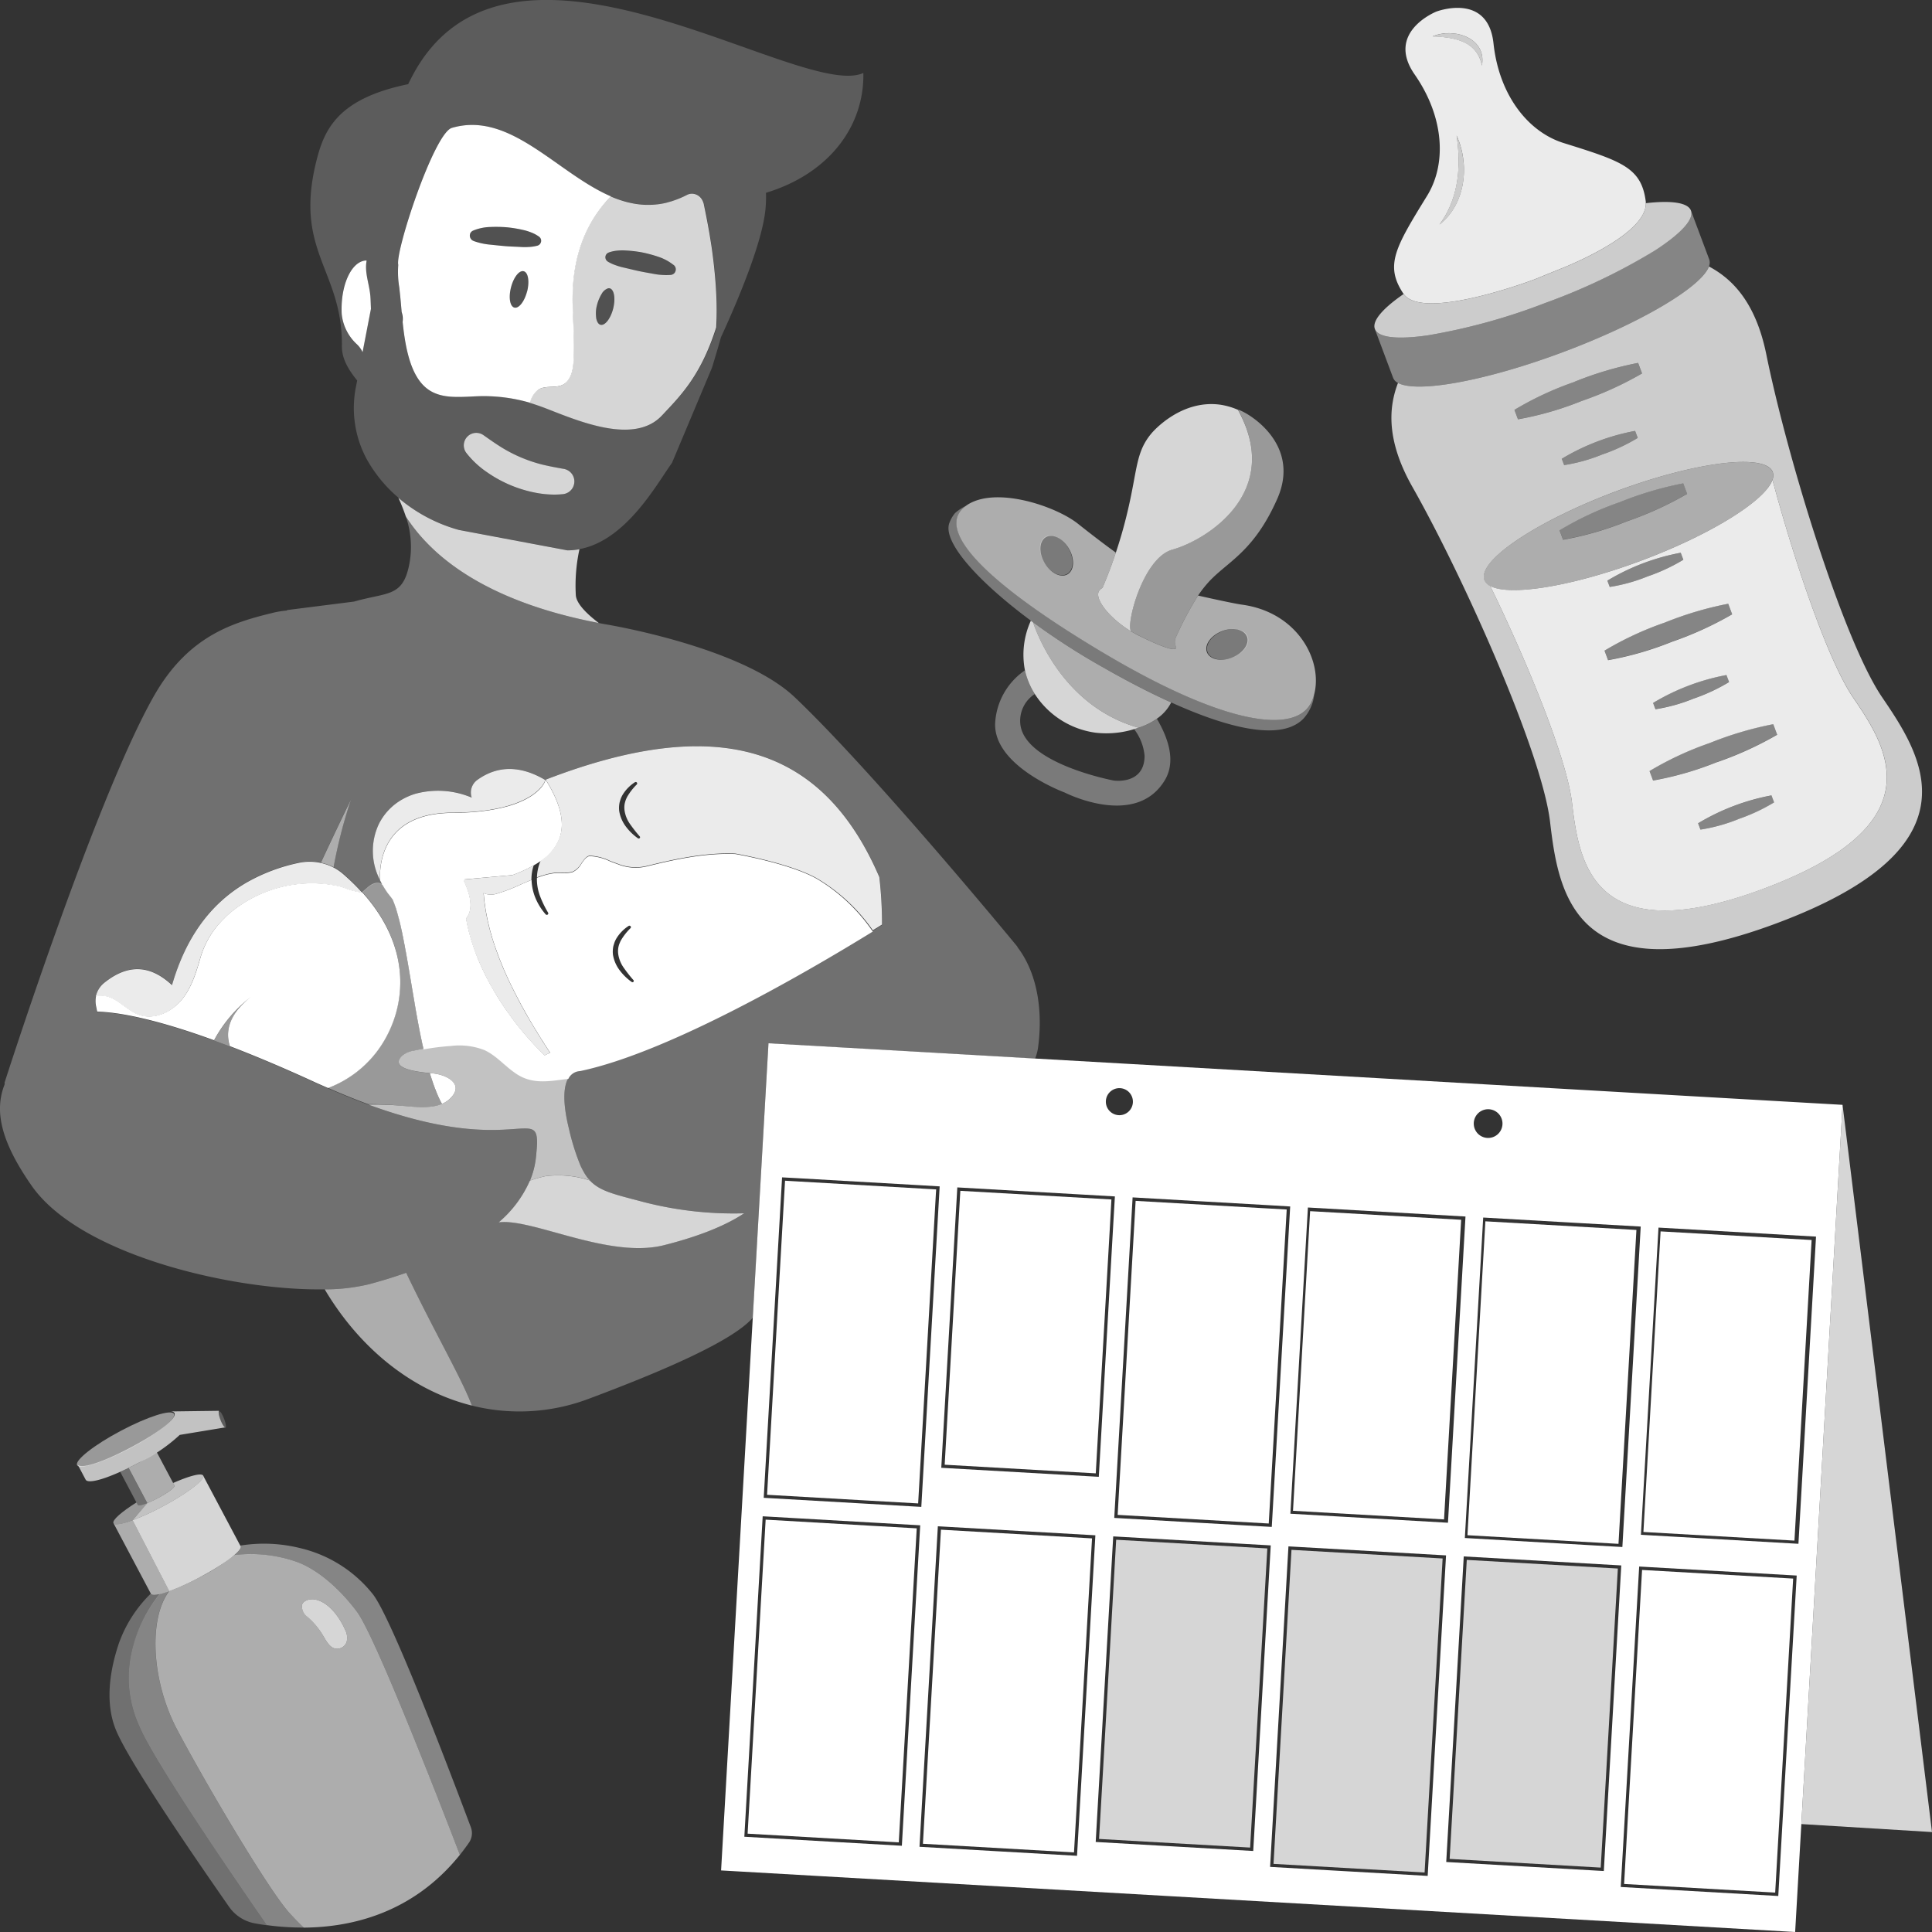 <svg viewBox="0 0 300 300" xmlns="http://www.w3.org/2000/svg"><rect x="0" y="0" width="300" height="300" fill="#333333" stroke="none"/><g fill="#fff"><path d="m 154.52 112.41 a 10.65 10.65 0 0 1 4.63 -8.32 c .02 .09 .03 .17 .06 .26 a 11.74 11.74 0 0 0 1.47 3.42 4.93 4.93 0 0 0 -2.23 4.79 c .82 6.08 14.48 8.64 14.48 8.64 s 4.77 .72 4.8 -3.82 a 7.92 7.92 0 0 0 -1.62 -4.15 c .23 -.07 .45 -.14 .67 -.22 a 10.1 10.1 0 0 0 2.86 -1.4 c 1.92 3.27 2.92 6.75 1.22 9.56 -4.55 7.52 -15.52 1.9 -15.52 1.9 s -10.94 -4.02 -10.82 -10.66 z" opacity=".35"/><path d="m 176.78 113 c -.22 .08 -.44 .15 -.67 .22 a 14.65 14.65 0 0 1 -6.02 .55 13.37 13.37 0 0 1 -9.41 -6.01 11.74 11.74 0 0 1 -1.47 -3.42 c -.02 -.09 -.04 -.17 -.06 -.26 a 12.73 12.73 0 0 1 .92 -7.7 l .34 .25 c .9 2.62 5.14 13.18 16.37 16.37 z" opacity=".8"/><path d="m 176.78 113 c -11.24 -3.2 -15.48 -13.76 -16.37 -16.37 a 106.75 106.75 0 0 0 10.34 6.7 c 1.97 1.12 6.25 3.56 11.11 5.75 a 6.79 6.79 0 0 1 -2.23 2.52 10.1 10.1 0 0 1 -2.85 1.4 z" opacity=".6"/><path d="m 170.76 103.33 a 106.75 106.75 0 0 1 -10.34 -6.7 l -.34 -.25 c -8.24 -6.11 -13.9 -12.37 -12.62 -15.28 a 4.97 4.97 0 0 1 .85 -1.44 7.78 7.78 0 0 1 1.69 -1.12 c -5.16 3.71 3.45 12.24 21.89 23.14 18.56 10.97 29.53 12.43 31.81 7.22 a 7.25 7.25 0 0 0 .37 -1.06 6.58 6.58 0 0 1 -1.72 3.8 c -3.76 3.76 -12.83 .9 -20.47 -2.56 -4.87 -2.2 -9.15 -4.63 -11.12 -5.75 z" opacity=".35"/><path d="m 203.69 108.9 a 7.25 7.25 0 0 0 .37 -1.06 c 1.38 -5.24 -2.54 -12.77 -11.21 -13.95 -1.44 -.2 -6.02 -1.23 -6.81 -1.41 a 50.34 50.34 0 0 0 -3.48 6.55 1.7 1.7 0 0 0 .02 1.31 c .55 1.27 -3.19 -.37 -5.45 -1.5 -.37 -.17 -.72 -.36 -1.08 -.56 -.09 -.05 -.17 -.1 -.24 -.14 -.04 -.02 -.08 -.04 -.11 -.06 -3.21 -1.92 -5.7 -4.89 -5.09 -6.22 a 1.21 1.21 0 0 1 .58 -.56 c .59 -1.38 1.33 -3.23 2.08 -5.49 -2.59 -1.85 -5.87 -4.47 -5.87 -4.47 -3.43 -2.74 -12.83 -5.93 -17.31 -2.87 -.04 .03 -.07 .05 -.1 .08 -5.16 3.71 3.45 12.24 21.89 23.14 18.56 10.96 29.53 12.42 31.81 7.21 z m -37.72 -23.72 c .94 1.59 .85 3.37 -.19 3.99 s -2.65 -.17 -3.58 -1.76 -.85 -3.37 .19 -3.99 2.64 .17 3.58 1.76 z m 27.65 13.65 c .45 1.13 -.58 2.59 -2.29 3.27 s -3.46 .32 -3.91 -.81 .58 -2.59 2.29 -3.27 3.46 -.31 3.9 .81 z" opacity=".6"/><ellipse cx="164.08" cy="86.29" opacity=".35" rx="2.19" ry="3.34" transform="matrix(.861 -.508 .508 .861 -21.09 95.29)"/><ellipse cx="190.51" cy="100.06" opacity=".35" rx="3.34" ry="2.19" transform="matrix(.93 -.369 .369 .93 -23.47 77.29)"/><path d="m 182.03 85.35 c -4.65 1.3 -7.35 12.1 -6.33 12.73 -3.21 -1.92 -5.7 -4.89 -5.09 -6.22 a 1.21 1.21 0 0 1 .58 -.56 c .59 -1.38 1.33 -3.23 2.08 -5.49 .6 -1.79 1.21 -3.84 1.75 -6.1 1.64 -6.79 1.27 -9.44 3.8 -12.44 .28 -.33 4.68 -5.37 10.85 -4.4 a 11.21 11.21 0 0 1 2.55 .76 c 7.06 12.71 -4.71 20.19 -10.19 21.72 z" opacity=".8"/><path d="m 182.58 100.33 c .55 1.27 -3.19 -.37 -5.45 -1.5 -.43 -.21 -.8 -.41 -1.08 -.56 -.09 -.05 -.17 -.1 -.24 -.14 -.04 -.02 -.08 -.04 -.11 -.06 -1.02 -.63 1.68 -11.43 6.33 -12.73 5.48 -1.53 17.24 -9 10.2 -21.73 1.18 .26 9.98 5.11 6.09 13.88 -3.66 8.25 -7.71 9.7 -10.61 12.85 a 18.31 18.31 0 0 0 -1.67 2.13 50.34 50.34 0 0 0 -3.48 6.55 1.7 1.7 0 0 0 .02 1.31 z" opacity=".5"/><path d="m 51.8 134.66 a 77.54 77.54 0 0 1 2.69 -10.49 s -2.05 4.17 -4.66 9.79 a 7.86 7.86 0 0 1 1.97 .7 z" opacity=".6"/><path d="m 57.24 199.43 a 29.43 29.43 0 0 1 -6.82 .78 c 5.53 9.32 13.73 15.78 22.86 18.05 -.03 -.07 -.05 -.13 -.08 -.2 -1.66 -4.29 -5.81 -11.36 -10.13 -20.43 -1.97 .7 -3.94 1.3 -5.83 1.8 z" opacity=".6"/><path d="m 16.22 154.68 c 2.03 .29 3.41 2.23 5.34 2.93 2.37 .85 5.1 -.43 6.67 -2.37 s 2.27 -4.42 2.97 -6.8 a 13.96 13.96 0 0 1 3.62 -5.82 9.19 9.19 0 0 1 .72 -.69 19.85 19.85 0 0 1 16.97 -4.31 c .09 .02 .18 .04 .26 .06 q .39 .1 .76 .25 l .04 .02 .27 .1 .25 .09 .06 .02 c .12 .04 .25 .08 .39 .12 a 15.47 15.47 0 0 0 1.68 .35 v -.04 a 33.37 33.37 0 0 0 -2.96 -2.89 7.71 7.71 0 0 0 -1.48 -1 8.12 8.12 0 0 0 -5.38 -.72 27.92 27.92 0 0 0 -8.15 3.08 c -5.59 3.26 -9.4 8.52 -11.54 15.91 -3.41 -3.18 -6.85 -3.3 -10.5 -.38 a 3.74 3.74 0 0 0 -1.32 2.09 8.23 8.23 0 0 1 1.33 0 z" opacity=".9"/><path d="m 58.7 163.05 c 4.23 -5.8 5.78 -15.35 -2.44 -24.48 l -.02 .02 a 15.47 15.47 0 0 1 -1.68 -.35 c -.14 -.04 -.27 -.08 -.39 -.12 l -.06 -.02 -.25 -.09 -.27 -.1 -.04 -.02 q -.37 -.14 -.76 -.25 c -.08 -.02 -.17 -.04 -.26 -.06 a 19.85 19.85 0 0 0 -16.97 4.31 9.19 9.19 0 0 0 -.72 .69 13.96 13.96 0 0 0 -3.62 5.82 c -.7 2.39 -1.39 4.86 -2.97 6.8 s -4.3 3.22 -6.67 2.37 c -1.93 -.69 -3.31 -2.63 -5.34 -2.93 a 8.19 8.19 0 0 0 -1.31 -.04 3.75 3.75 0 0 0 -.04 1.5 c .06 .33 .13 .66 .2 .98 3.14 .09 8.7 1.01 18.15 4.45 a 21.13 21.13 0 0 1 5.73 -6.74 c -2.17 1.72 -3.33 3.5 -3.53 5.36 a 5.5 5.5 0 0 0 .26 2.3 c 3.84 1.47 8.25 3.32 13.32 5.65 .66 .3 1.29 .57 1.92 .85 a 17.15 17.15 0 0 0 7.76 -5.9 z"/><path d="m 85.41 163.47 c -.35 -.53 -.68 -1.04 -1.01 -1.56 -.07 -.1 -.14 -.21 -.2 -.32 -.3 -.47 -.58 -.92 -.86 -1.38 -.09 -.15 -.19 -.3 -.28 -.45 -.26 -.43 -.5 -.84 -.75 -1.26 -.1 -.18 -.21 -.36 -.31 -.53 -.23 -.39 -.45 -.78 -.66 -1.17 -.11 -.2 -.22 -.39 -.33 -.59 -.2 -.37 -.39 -.73 -.58 -1.1 -.11 -.21 -.22 -.42 -.33 -.63 -.18 -.35 -.35 -.69 -.52 -1.03 -.11 -.22 -.21 -.44 -.32 -.65 q -.23 -.49 -.46 -.97 c -.1 -.23 -.2 -.45 -.3 -.67 q -.21 -.46 -.4 -.92 c -.1 -.23 -.19 -.46 -.28 -.68 -.12 -.3 -.24 -.59 -.35 -.88 -.09 -.23 -.18 -.47 -.26 -.7 -.1 -.28 -.2 -.55 -.3 -.83 -.08 -.24 -.16 -.48 -.24 -.72 -.08 -.26 -.17 -.52 -.25 -.78 s -.14 -.49 -.21 -.74 -.14 -.49 -.2 -.72 c -.07 -.26 -.12 -.51 -.18 -.76 -.05 -.22 -.11 -.45 -.16 -.67 -.06 -.27 -.1 -.54 -.15 -.8 -.04 -.2 -.08 -.4 -.11 -.59 -.05 -.3 -.09 -.6 -.13 -.89 -.02 -.16 -.05 -.32 -.07 -.47 q -.08 -.67 -.12 -1.33 l .1 .05 a 2.9 2.9 0 0 0 1.87 .06 25.77 25.77 0 0 0 3.71 -1.41 c .58 -.25 1.17 -.51 1.75 -.75 v -.07 a 7.07 7.07 0 0 1 .35 -2.19 22.97 22.97 0 0 1 -3.32 1.52 l -4.46 .4 -3 .27 c -.01 .07 -.02 .13 -.02 .2 l -.01 .14 c 1.1 2.4 1.27 4.18 .52 5.42 a 2.9 2.9 0 0 1 -.23 .32 c .01 .03 .01 .07 .02 .1 .07 .38 .14 .77 .23 1.15 .01 .06 .03 .11 .04 .17 q .12 .5 .25 1 c .03 .11 .06 .23 .1 .34 .08 .29 .17 .58 .26 .87 .03 .11 .07 .22 .1 .32 .11 .35 .23 .7 .36 1.04 .01 .04 .03 .08 .04 .12 q .22 .6 .47 1.19 c .03 .06 .05 .13 .08 .19 .13 .32 .27 .64 .42 .96 .05 .1 .09 .21 .14 .31 l .04 .08 c .12 .26 .25 .53 .38 .79 l .14 .29 c .19 .38 .38 .75 .59 1.12 l .06 .11 q .36 .66 .75 1.31 l .01 .02 c .52 .88 1.08 1.75 1.66 2.59 l .15 .21 q .35 .51 .72 1 c .06 .09 .13 .17 .19 .26 q .4 .54 .81 1.06 l .08 .11 q .46 .58 .93 1.13 c .06 .08 .13 .15 .19 .22 q .37 .43 .74 .84 c .1 .11 .2 .22 .3 .33 .23 .25 .46 .49 .69 .74 .1 .1 .19 .2 .29 .3 q .48 .49 .97 .97 l .86 -.4 z" opacity=".9"/><path d="m 35.43 160.19 c .2 -1.86 1.36 -3.64 3.53 -5.36 a 21.13 21.13 0 0 0 -5.73 6.74 c .8 .29 1.61 .59 2.47 .92 a 5.5 5.5 0 0 1 -.27 -2.3 z" opacity=".5"/><path d="m 62.54 171.73 c 1.8 .15 4.26 .47 6.09 -.31 l -.12 -.22 c -.03 -.06 -.06 -.12 -.1 -.18 -.06 -.12 -.12 -.24 -.18 -.37 l -.07 -.15 c -.08 -.18 -.16 -.36 -.24 -.54 l -.01 -.03 q -.11 -.26 -.22 -.54 c -.03 -.06 -.05 -.12 -.07 -.18 -.05 -.13 -.1 -.27 -.16 -.41 l -.08 -.22 c -.05 -.13 -.09 -.26 -.14 -.39 -.03 -.08 -.06 -.16 -.08 -.24 l -.13 -.4 c -.03 -.08 -.05 -.16 -.08 -.24 -.05 -.14 -.09 -.29 -.14 -.43 -.02 -.08 -.05 -.15 -.07 -.23 v -.01 c -2.05 -.21 -6.23 -.7 -4.36 -2.64 a 3.57 3.57 0 0 1 1.86 -.84 q .76 -.17 1.52 -.31 c -.04 -.17 -.08 -.33 -.11 -.5 -.02 -.08 -.04 -.17 -.06 -.25 -.04 -.18 -.08 -.36 -.12 -.55 -.02 -.07 -.03 -.14 -.04 -.21 -.05 -.22 -.09 -.44 -.14 -.66 l -.02 -.11 q -.16 -.79 -.31 -1.59 l -.03 -.15 q -.06 -.32 -.12 -.65 l -.04 -.19 c -.04 -.21 -.08 -.41 -.11 -.62 l -.03 -.19 c -.04 -.22 -.08 -.44 -.12 -.66 l -.02 -.13 q -.07 -.38 -.13 -.76 v -.02 c -.47 -2.71 -.9 -5.42 -1.35 -7.89 l -.01 -.03 c -.03 -.17 -.06 -.33 -.09 -.49 -.01 -.07 -.03 -.14 -.04 -.22 -.03 -.15 -.05 -.29 -.08 -.44 l -.05 -.25 c -.03 -.14 -.05 -.28 -.08 -.42 l -.05 -.25 c -.03 -.13 -.05 -.27 -.08 -.4 -.02 -.08 -.03 -.17 -.05 -.25 -.03 -.13 -.05 -.26 -.08 -.39 -.02 -.08 -.04 -.16 -.05 -.24 -.03 -.13 -.06 -.26 -.09 -.39 v -.02 c -.07 -.3 -.14 -.6 -.21 -.89 -.02 -.08 -.04 -.16 -.06 -.24 -.03 -.11 -.05 -.21 -.08 -.31 l -.07 -.25 -.08 -.3 c -.02 -.08 -.05 -.17 -.07 -.25 -.03 -.1 -.06 -.19 -.08 -.28 s -.05 -.16 -.07 -.24 -.06 -.18 -.08 -.27 -.05 -.15 -.08 -.23 -.06 -.17 -.09 -.25 -.05 -.15 -.08 -.22 -.06 -.16 -.09 -.23 c -.05 -.12 -.09 -.24 -.14 -.35 l -.02 -.06 c -.11 -.13 -.2 -.26 -.31 -.4 -.19 -.24 -.39 -.48 -.55 -.72 q -.39 -.56 -.71 -1.13 c -.04 -.02 -.08 -.05 -.12 -.07 -.65 -.33 -1.39 -.17 -2.25 .6 -.26 .23 -.51 .45 -.77 .66 8.22 9.13 6.67 18.68 2.44 24.48 a 17.15 17.15 0 0 1 -7.76 5.95 c 2.22 .97 4.31 1.82 6.25 2.53 a 46.95 46.95 0 0 1 5.36 .27 z" opacity=".5"/><path d="m 66.81 166.87 c .05 .14 .09 .29 .14 .43 .03 .08 .05 .16 .08 .24 l .13 .4 c .03 .08 .06 .16 .08 .24 .05 .13 .09 .26 .14 .39 l .08 .22 c .05 .14 .1 .27 .16 .41 .02 .06 .05 .12 .07 .18 .07 .18 .14 .36 .22 .54 l .01 .03 c .08 .19 .16 .37 .24 .54 l .07 .15 c .06 .12 .12 .25 .18 .37 .03 .06 .06 .12 .1 .18 l .12 .22 a 4.05 4.05 0 0 0 1.11 -.69 c 2.39 -2.13 .07 -3.63 -2.09 -3.99 -.17 -.03 -.5 -.06 -.91 -.1 v .01 c .03 .08 .05 .15 .07 .23 z"/><path d="m 126.86 136.47 c -4.24 -2.41 -12.64 -3.85 -12.64 -3.85 -.05 0 -.1 -.01 -.15 -.01 -4.68 -.17 -9.34 .86 -13.71 1.94 a 7.44 7.44 0 0 1 -4.57 -.41 c -.31 -.1 -.68 -.24 -1.08 -.4 a 7.87 7.87 0 0 0 -3.17 -.8 c -.49 .08 -.87 .61 -1.26 1.18 a 3.06 3.06 0 0 1 -1.38 1.31 5.34 5.34 0 0 1 -1.74 .14 h -.3 c -.14 0 -.29 -.01 -.43 0 a 6.67 6.67 0 0 0 -1.11 .15 c -.12 .03 -.23 .04 -.35 .07 l -.05 .02 c -.24 .06 -.48 .13 -.73 .21 -.04 .01 -.08 .03 -.12 .04 -.23 .08 -.46 .15 -.69 .24 0 .08 -.01 .17 -.01 .25 a 7.47 7.47 0 0 0 .51 2.66 16.18 16.18 0 0 0 1.23 2.51 .22 .22 0 0 1 -.05 .28 .23 .23 0 0 1 -.33 -.02 9.2 9.2 0 0 1 -1.57 -2.5 7.98 7.98 0 0 1 -.62 -2.85 c -.58 .24 -1.17 .49 -1.75 .75 a 26.02 26.02 0 0 1 -3.71 1.41 2.89 2.89 0 0 1 -1.87 -.06 l -.1 -.05 q .04 .66 .12 1.33 c .02 .16 .05 .32 .07 .47 .04 .3 .08 .59 .13 .89 .03 .2 .07 .4 .11 .59 .05 .27 .1 .53 .15 .8 .05 .22 .1 .45 .16 .67 .06 .25 .12 .5 .18 .76 .06 .24 .13 .48 .2 .72 s .14 .49 .21 .74 .16 .52 .25 .78 c .08 .24 .15 .48 .24 .72 .1 .27 .2 .55 .3 .83 .09 .23 .17 .46 .26 .7 .11 .29 .23 .58 .35 .88 .09 .23 .19 .45 .28 .68 q .19 .46 .4 .92 c .1 .22 .2 .45 .3 .67 q .22 .48 .46 .97 c .1 .22 .21 .43 .32 .65 .17 .34 .34 .68 .52 1.03 l .33 .63 c .19 .36 .38 .73 .58 1.1 .11 .19 .22 .39 .33 .59 .22 .39 .43 .78 .66 1.17 .1 .18 .21 .36 .31 .53 .25 .42 .49 .84 .75 1.26 .09 .15 .19 .3 .28 .45 .28 .46 .56 .92 .86 1.38 .07 .1 .14 .21 .2 .32 .33 .52 .66 1.03 1.01 1.56 q -.43 .19 -.86 .4 c -.33 -.31 -.65 -.64 -.97 -.97 -.1 -.1 -.19 -.2 -.29 -.3 -.23 -.24 -.46 -.49 -.69 -.74 l -.3 -.33 q -.37 -.41 -.74 -.84 c -.06 -.07 -.13 -.15 -.19 -.22 q -.47 -.56 -.93 -1.13 l -.08 -.11 q -.41 -.52 -.81 -1.06 c -.06 -.09 -.13 -.17 -.19 -.26 q -.37 -.5 -.72 -1 c -.05 -.07 -.1 -.14 -.15 -.21 -.58 -.84 -1.14 -1.71 -1.66 -2.59 l -.01 -.02 q -.38 -.65 -.75 -1.31 l -.06 -.11 c -.2 -.37 -.4 -.75 -.59 -1.12 l -.14 -.29 c -.13 -.26 -.25 -.52 -.38 -.79 -.01 -.03 -.03 -.06 -.04 -.08 -.05 -.1 -.1 -.21 -.14 -.31 q -.22 -.48 -.42 -.96 c -.03 -.06 -.06 -.13 -.08 -.19 -.16 -.4 -.32 -.79 -.46 -1.19 -.02 -.04 -.03 -.08 -.04 -.12 -.13 -.35 -.25 -.69 -.36 -1.04 -.04 -.11 -.07 -.22 -.1 -.32 q -.14 -.43 -.26 -.87 c -.03 -.11 -.07 -.23 -.1 -.34 q -.14 -.5 -.25 -1 c -.01 -.06 -.03 -.11 -.04 -.17 -.09 -.38 -.16 -.77 -.23 -1.15 -.01 -.03 -.01 -.07 -.02 -.1 a 3.44 3.44 0 0 0 .23 -.32 c .75 -1.24 .58 -3.02 -.52 -5.42 l .01 -.14 c .01 -.07 .02 -.13 .02 -.2 l 3 -.27 4.46 -.4 a 22.86 22.86 0 0 0 3.32 -1.52 q .57 -.32 1.06 -.67 a 7.35 7.35 0 0 0 2.94 -3.57 c .83 -2.39 .15 -5.3 -2.09 -8.91 l -.03 -.04 -.04 -.02 -.02 -.01 c -.06 .11 -.09 .17 -.09 .17 l -.01 .02 v .01 l -.02 .05 v .01 a 2.84 2.84 0 0 1 -.22 .42 l -.01 .01 a 4.76 4.76 0 0 1 -.54 .68 7.39 7.39 0 0 1 -1.39 1.13 l -.01 .01 a 11.28 11.28 0 0 1 -1.66 .86 l -.06 .03 c -.22 .09 -.44 .18 -.68 .27 q -.4 .15 -.84 .28 l -.03 .01 c -.27 .08 -.55 .16 -.85 .23 l -.14 .04 c -.62 .15 -1.3 .29 -2.04 .41 l -.24 .04 q -.47 .07 -.97 .13 l -.22 .03 q -.6 .07 -1.24 .12 c -.09 .01 -.18 .01 -.27 .02 -.35 .02 -.72 .04 -1.09 .06 -.13 0 -.26 .01 -.39 .02 -.47 .02 -.96 .03 -1.47 .03 -10.73 .03 -11.34 7.79 -11.23 10.45 .1 .21 .21 .43 .33 .64 l -.06 .03 c .04 .02 .08 .05 .12 .07 q .32 .56 .71 1.13 c .17 .24 .37 .48 .56 .72 .1 .13 .19 .27 .3 .4 l .02 .06 c .05 .11 .09 .23 .14 .35 .03 .08 .06 .16 .09 .23 s .05 .14 .08 .22 l .09 .25 c .03 .08 .05 .15 .08 .23 s .06 .18 .08 .27 .05 .16 .07 .24 .06 .19 .08 .28 .05 .16 .07 .25 .06 .2 .08 .3 c .02 .08 .04 .17 .07 .25 .03 .1 .05 .21 .08 .31 l .06 .24 c .07 .29 .14 .58 .21 .89 v .02 l .09 .39 c .02 .08 .04 .16 .05 .24 .03 .13 .06 .26 .08 .39 l .05 .25 c .03 .13 .06 .27 .08 .4 l .05 .25 c .03 .14 .05 .28 .08 .42 l .05 .25 c .03 .14 .06 .29 .08 .44 .01 .07 .03 .14 .04 .22 .03 .16 .06 .32 .09 .49 l .01 .03 c .45 2.47 .88 5.17 1.35 7.89 v .02 c .04 .26 .09 .51 .13 .76 l .02 .13 c .04 .22 .08 .44 .12 .66 .01 .06 .02 .12 .03 .19 .04 .21 .08 .41 .11 .62 l .04 .19 c .04 .22 .08 .43 .12 .65 l .03 .15 q .15 .8 .31 1.59 l .02 .11 c .05 .22 .09 .44 .14 .66 .02 .07 .03 .14 .04 .2 l .12 .55 c .02 .08 .04 .17 .06 .25 l .11 .5 a 37.85 37.85 0 0 1 4.23 -.53 10.75 10.75 0 0 1 5.2 .63 c 1.79 .82 3.09 2.38 4.69 3.5 a 8.03 8.03 0 0 0 1.03 .63 c 2.24 1.12 4.53 .69 6.88 .4 l .45 -.05 a 2.1 2.1 0 0 1 1.82 -1.21 c 13.81 -2.89 35.33 -15.43 45.46 -21.67 a 27.64 27.64 0 0 0 -8.67 -8.18 z m -28.48 15.96 a .21 .21 0 0 1 -.29 .05 8.28 8.28 0 0 1 -1.85 -1.79 5.46 5.46 0 0 1 -1.06 -2.44 4.14 4.14 0 0 1 .07 -1.37 c .07 -.22 .13 -.44 .21 -.65 a 4.15 4.15 0 0 1 .31 -.6 6.08 6.08 0 0 1 1.84 -1.85 .23 .23 0 0 1 .28 .02 .22 .22 0 0 1 .02 .32 9.09 9.09 0 0 0 -1.48 1.88 c -.1 .16 -.16 .35 -.24 .52 a 3.68 3.68 0 0 0 -.16 .54 3.36 3.36 0 0 0 -.03 1.1 4.85 4.85 0 0 0 .86 2.12 21.23 21.23 0 0 0 1.51 1.92 .2 .2 0 0 1 .01 .23 z"/><path d="m 136.54 136.19 l -.02 -.05 c -8.86 -20.52 -25.34 -25.3 -51.88 -15.04 -3.84 -2.26 -7.38 -2.26 -10.53 .01 a 2.42 2.42 0 0 0 -.86 2.74 13.44 13.44 0 0 0 -8.73 -.6 9.94 9.94 0 0 0 -2.13 .92 8.99 8.99 0 0 0 -3.53 3.72 9.78 9.78 0 0 0 .14 8.75 c -.11 -2.66 .5 -10.42 11.23 -10.45 .51 0 .99 -.01 1.47 -.03 .13 0 .26 -.01 .39 -.02 .37 -.02 .74 -.04 1.09 -.06 .09 -.01 .19 -.01 .27 -.02 q .65 -.05 1.24 -.12 l .22 -.03 q .5 -.06 .97 -.13 l .24 -.04 q 1.11 -.18 2.04 -.41 l .14 -.04 c .29 -.08 .58 -.15 .85 -.24 l .03 -.01 c .3 -.09 .58 -.18 .84 -.28 .24 -.09 .46 -.18 .68 -.27 l .06 -.03 a 11.28 11.28 0 0 0 1.66 -.86 l .01 -.01 a 7.35 7.35 0 0 0 1.39 -1.13 4.71 4.71 0 0 0 .54 -.68 l .01 -.01 a 2.84 2.84 0 0 0 .22 -.42 v -.01 a .49 .49 0 0 0 .02 -.05 v -.01 l .01 -.02 s .03 -.06 .09 -.17 l .02 .01 .04 .02 .03 .04 c 2.24 3.61 2.92 6.53 2.09 8.91 a 7.35 7.35 0 0 1 -2.94 3.57 c -.03 .07 -.06 .13 -.08 .2 a 6.96 6.96 0 0 0 -.49 2.4 c .23 -.09 .46 -.17 .69 -.24 .04 -.01 .08 -.03 .12 -.04 .25 -.08 .49 -.15 .73 -.21 l .05 -.02 c .12 -.03 .23 -.05 .35 -.07 a 6.57 6.57 0 0 1 1.11 -.16 h .73 a 5.34 5.34 0 0 0 1.74 -.14 3.06 3.06 0 0 0 1.38 -1.31 c .4 -.56 .77 -1.1 1.26 -1.18 a 7.87 7.87 0 0 1 3.17 .8 c .4 .16 .78 .3 1.08 .4 a 7.44 7.44 0 0 0 4.57 .41 c 4.37 -1.08 9.03 -2.11 13.71 -1.94 .05 0 .1 .01 .15 .01 0 0 8.4 1.45 12.64 3.85 a 27.63 27.63 0 0 1 8.66 8.06 c .51 -.31 .99 -.61 1.44 -.89 a 62.18 62.18 0 0 0 -.42 -7.38 z m -37.19 -6.07 a .21 .21 0 0 1 -.29 .05 8.26 8.26 0 0 1 -1.85 -1.79 5.47 5.47 0 0 1 -1.06 -2.44 4.14 4.14 0 0 1 .07 -1.37 c .07 -.22 .12 -.44 .21 -.65 a 4.1 4.1 0 0 1 .31 -.6 6.09 6.09 0 0 1 1.84 -1.85 .24 .24 0 0 1 .29 .02 .23 .23 0 0 1 .01 .32 9.14 9.14 0 0 0 -1.47 1.88 5.14 5.14 0 0 0 -.24 .52 c -.07 .18 -.11 .36 -.16 .54 a 3.34 3.34 0 0 0 -.03 1.1 4.84 4.84 0 0 0 .86 2.12 21.41 21.41 0 0 0 1.51 1.92 .2 .2 0 0 1 0 .24 z" opacity=".9"/><path d="m 83.66 60.47 c 1.11 -.66 2.61 -.15 3.76 -.74 1.17 -.6 1.53 -2.09 1.63 -3.41 .22 -3.02 -.06 -6.04 -.13 -9.06 -.15 -6.56 1.62 -11.05 3.86 -14.25 a 21.09 21.09 0 0 1 2.08 -2.52 c -8.4 -3.62 -15.65 -13.3 -24.7 -10.63 -2.77 .82 -8.83 19.23 -8.32 21.27 a 14.57 14.57 0 0 0 .16 3.5 c .03 .2 .04 .39 .06 .57 .11 .92 .2 2.03 .31 3.26 a 3.53 3.53 0 0 1 .15 1.53 c .35 3.36 .98 7.1 2.79 9.36 2.17 2.71 5.34 2.33 8.82 2.18 a 25.7 25.7 0 0 1 8.13 1 c .05 -.11 .09 -.23 .14 -.34 a 3.59 3.59 0 0 1 1.26 -1.72 z m -10.66 -24.19 a .89 .89 0 0 1 .46 -.47 7.47 7.47 0 0 1 2.58 -.56 21.15 21.15 0 0 1 2.62 .04 19.3 19.3 0 0 1 2.58 .42 7.71 7.71 0 0 1 1.26 .39 5.27 5.27 0 0 1 1.19 .64 .78 .78 0 0 1 .2 1.09 c -.01 .02 -.03 .04 -.04 .06 a .86 .86 0 0 1 -.44 .27 h -.01 a 6.31 6.31 0 0 1 -1.29 .19 9.82 9.82 0 0 1 -1.24 0 c -.82 -.05 -1.63 -.06 -2.43 -.13 s -1.61 -.16 -2.42 -.24 a 10.34 10.34 0 0 1 -2.46 -.55 l -.01 -.01 a .88 .88 0 0 1 -.55 -1.11 z m 6.76 11.48 a .61 .61 0 0 0 .27 .01 .61 .61 0 0 1 -.27 -.01 z m 2.08 -2.5 c -.4 1.56 -1.28 2.68 -1.97 2.5 s -.92 -1.58 -.52 -3.14 c .35 -1.36 1.06 -2.39 1.7 -2.51 a .75 .75 0 0 0 -.26 .06 .75 .75 0 0 1 .26 -.06 .61 .61 0 0 1 .27 .01 c .69 .17 .93 1.57 .53 3.14 z"/><path d="m 56.93 40.46 h -.03 a 1.82 1.82 0 0 0 -.21 0 c -2.23 .27 -3.85 3.99 -3.63 8.3 a 7.4 7.4 0 0 0 2.39 4.73 3.96 3.96 0 0 1 .85 1.2 l 1.3 -6.73 c -.03 -.66 -.04 -1.33 -.09 -1.97 -.16 -1.94 -.93 -3.62 -.58 -5.53 z"/><path d="m 111.2 45.29 c -.06 -1.19 -.16 -2.34 -.27 -3.43 -.09 -.92 -.2 -1.79 -.31 -2.63 q -.12 -.92 -.26 -1.76 c -.39 -2.5 -.82 -4.53 -1.09 -5.86 a 1.39 1.39 0 0 0 -.05 -.15 c -.01 -.03 -.02 -.07 -.03 -.1 h -.01 a 1.91 1.91 0 0 0 -.9 -1.07 1.86 1.86 0 0 0 -.38 -.15 1.69 1.69 0 0 0 -1.23 .13 14.65 14.65 0 0 1 -2.23 .93 c -.09 .03 -.17 .06 -.25 .08 -.18 .05 -.36 .1 -.53 .15 -.06 .02 -.12 .03 -.18 .05 q -.36 .09 -.72 .15 l -.05 .01 q -.33 .06 -.65 .09 c -.06 .01 -.13 .01 -.19 .02 -.17 .02 -.35 .03 -.52 .04 -.07 0 -.13 .01 -.2 .01 -.18 .01 -.35 .01 -.53 .01 h -.17 c -.22 0 -.44 -.01 -.66 -.03 h -.02 a 12.73 12.73 0 0 1 -1.41 -.18 l -.1 -.02 c -.2 -.04 -.4 -.08 -.6 -.13 l -.1 -.02 c -.21 -.05 -.43 -.11 -.64 -.17 l -.03 -.01 a 18.03 18.03 0 0 1 -2.07 -.75 21.09 21.09 0 0 0 -2.08 2.52 c -2.24 3.2 -4.01 7.69 -3.86 14.25 .07 3.02 .35 6.05 .13 9.06 -.09 1.31 -.45 2.81 -1.63 3.41 -1.15 .59 -2.65 .08 -3.76 .74 a 3.59 3.59 0 0 0 -1.28 1.71 c -.05 .11 -.09 .23 -.14 .34 .83 .25 1.67 .54 2.56 .88 4.99 1.93 13.7 5.73 18.03 1.11 2.87 -3.06 6.03 -6.15 8.43 -13.7 0 -.12 .01 -.23 .01 -.35 .09 -1.8 .06 -3.53 -.03 -5.18 z m -15.81 1.51 a 6.2 6.2 0 0 1 -.18 1.13 c -.4 1.56 -1.28 2.68 -1.97 2.5 -.32 -.08 -.54 -.45 -.65 -.96 a 5.07 5.07 0 0 1 .13 -2.18 6.32 6.32 0 0 1 .3 -.87 c .07 -.16 .14 -.31 .21 -.45 .06 -.12 .13 -.23 .19 -.33 a 1.8 1.8 0 0 1 1.01 -.87 .61 .61 0 0 1 .27 .01 c .5 .14 .76 .96 .69 2.02 z m 9.32 -4.38 a .95 .95 0 0 1 -.61 .28 h -.02 a 10.33 10.33 0 0 1 -2.52 -.16 c -.8 -.15 -1.6 -.28 -2.39 -.45 s -1.58 -.37 -2.37 -.55 a 9.44 9.44 0 0 1 -1.19 -.35 6.21 6.21 0 0 1 -1.19 -.54 l -.01 -.01 a .79 .79 0 0 1 -.31 -1.07 c .01 -.02 .02 -.03 .03 -.05 a .83 .83 0 0 1 .4 -.31 5.23 5.23 0 0 1 1.33 -.29 7.82 7.82 0 0 1 1.32 -.02 19.44 19.44 0 0 1 2.6 .31 21.19 21.19 0 0 1 2.52 .69 7.64 7.64 0 0 1 2.19 1.17 c .04 .03 .09 .06 .13 .09 a .85 .85 0 0 1 .28 .91 .82 .82 0 0 1 -.19 .35 z" opacity=".8"/><path d="m 63.77 81.3 c 7.52 10.44 21.96 14.05 29.21 15.44 -1.9 -1.44 -3.53 -3.07 -3.57 -4.38 a 26.41 26.41 0 0 1 .57 -7.08 10.25 10.25 0 0 1 -1.87 .18 l -16.85 -3.17 a 24.54 24.54 0 0 1 -9.4 -4.99 27.22 27.22 0 0 1 1.13 2.83 c .02 .04 .04 .09 .06 .13 q .35 .53 .72 1.04 z" opacity=".8"/><path d="m 104.62 41.18 c -.04 -.03 -.09 -.06 -.13 -.09 a 7.64 7.64 0 0 0 -2.19 -1.17 21.19 21.19 0 0 0 -2.52 -.69 19.44 19.44 0 0 0 -2.6 -.31 7.92 7.92 0 0 0 -1.32 .02 5.23 5.23 0 0 0 -1.33 .29 .83 .83 0 0 0 -.4 .31 .79 .79 0 0 0 .22 1.09 c .02 .01 .03 .02 .05 .03 l .01 .01 a 6.21 6.21 0 0 0 1.19 .54 9.44 9.44 0 0 0 1.19 .35 c .8 .18 1.58 .39 2.37 .55 s 1.59 .29 2.39 .45 a 10.33 10.33 0 0 0 2.52 .16 h .02 a .95 .95 0 0 0 .61 -.28 .84 .84 0 0 0 .19 -.33 .85 .85 0 0 0 -.27 -.93 z" opacity=".15"/><path d="m 73.54 37.42 l .01 .01 a 10.34 10.34 0 0 0 2.46 .55 c .81 .07 1.62 .17 2.42 .24 s 1.62 .08 2.43 .13 a 9.82 9.82 0 0 0 1.24 0 6.31 6.31 0 0 0 1.29 -.19 h .02 a .86 .86 0 0 0 .44 -.27 .78 .78 0 0 0 -.1 -1.1 c -.02 -.02 -.04 -.03 -.05 -.04 a 5.27 5.27 0 0 0 -1.2 -.65 7.71 7.71 0 0 0 -1.26 -.39 19.3 19.3 0 0 0 -2.58 -.42 21.15 21.15 0 0 0 -2.62 -.04 7.47 7.47 0 0 0 -2.58 .56 .89 .89 0 0 0 -.46 .47 .88 .88 0 0 0 .51 1.13 z" opacity=".15"/><path d="m 134.06 11.33 c -9.78 4.49 -55.45 -28.27 -70.25 .88 -.12 .22 -.22 .44 -.33 .65 -.03 .07 -.07 .14 -.1 .21 -11.09 2.28 -13.1 7.16 -14.32 12.2 -3.36 13.86 4.15 16.74 4.03 28.48 -.02 2.01 1.07 3.72 2.37 5.33 l -.19 .99 a 16.73 16.73 0 0 0 1.72 11.31 21.74 21.74 0 0 0 4.63 5.69 l .25 .22 a 24.54 24.54 0 0 0 9.4 4.99 l 16.83 3.17 a 10.17 10.17 0 0 0 1.87 -.18 c 7.29 -1.34 12.07 -10.22 14.38 -13.4 l 6.19 -14.73 c .09 -.22 1.36 -4.5 1.4 -4.75 2.27 -4.91 6.42 -14.52 6.92 -19.9 a 19.45 19.45 0 0 0 .08 -2.55 c 9.82 -2.98 15.29 -10.37 15.12 -18.61 z m -77.77 43.37 a 3.96 3.96 0 0 0 -.85 -1.2 7.4 7.4 0 0 1 -2.39 -4.73 c -.23 -4.32 1.4 -8.04 3.63 -8.3 a 1.82 1.82 0 0 1 .21 0 h .03 c -.35 1.91 .42 3.59 .58 5.53 .05 .64 .07 1.31 .09 1.97 z m 32.87 20.38 a 1.99 1.99 0 0 1 -1.75 1.65 12.93 12.93 0 0 1 -1.32 .07 15.52 15.52 0 0 1 -2.95 -.29 19.65 19.65 0 0 1 -7.61 -3.23 14 14 0 0 1 -3.13 -2.94 1.94 1.94 0 0 1 2.66 -2.76 c .95 .67 1.93 1.36 2.92 1.97 a 22.54 22.54 0 0 0 6.13 2.58 c 1.17 .3 2.39 .52 3.42 .69 a 1.98 1.98 0 0 1 1.63 2.26 z m 13.68 -10.57 c -4.34 4.62 -13.05 .83 -18.03 -1.11 -.89 -.34 -1.73 -.64 -2.56 -.88 a 25.7 25.7 0 0 0 -8.13 -1 c -3.47 .15 -6.65 .54 -8.82 -2.18 -1.8 -2.26 -2.44 -6 -2.79 -9.36 -.05 -.52 -.1 -1.03 -.15 -1.53 -.11 -1.23 -.2 -2.35 -.31 -3.26 -.01 -.18 -.03 -.37 -.06 -.57 a 14.57 14.57 0 0 1 -.16 -3.49 c -.52 -2.04 5.55 -20.45 8.32 -21.27 9.05 -2.67 16.29 7.01 24.7 10.63 a 18.03 18.03 0 0 0 2.07 .75 l .03 .01 c .21 .06 .42 .12 .64 .17 l .1 .02 q .3 .07 .6 .13 c .03 .01 .06 .01 .1 .02 a 12.5 12.5 0 0 0 1.41 .18 h .02 c .22 .02 .44 .03 .66 .03 h .17 c .18 0 .35 0 .53 -.01 l .2 -.01 c .17 -.01 .35 -.02 .52 -.04 .06 -.01 .13 -.01 .19 -.02 q .33 -.04 .65 -.09 l .05 -.01 q .36 -.06 .72 -.15 c .06 -.01 .12 -.03 .18 -.05 .18 -.05 .35 -.09 .53 -.15 .08 -.03 .17 -.05 .25 -.08 a 14.65 14.65 0 0 0 2.23 -.93 1.69 1.69 0 0 1 1.23 -.13 1.86 1.86 0 0 1 .38 .15 1.92 1.92 0 0 1 .94 1.17 c .01 .05 .04 .1 .05 .15 .27 1.33 .7 3.35 1.09 5.86 q .13 .85 .26 1.76 c .11 .84 .22 1.72 .31 2.63 q .17 1.64 .27 3.43 c .09 1.65 .12 3.38 .07 5.17 0 .12 -.01 .23 -.01 .35 -2.43 7.55 -5.59 10.65 -8.46 13.71 z" opacity=".2"/><path d="m 75.54 73.27 a 19.66 19.66 0 0 0 7.61 3.24 15.6 15.6 0 0 0 2.95 .29 12.65 12.65 0 0 0 1.32 -.07 1.98 1.98 0 0 0 .12 -3.92 c -1.03 -.18 -2.25 -.4 -3.42 -.69 a 22.54 22.54 0 0 1 -6.13 -2.58 c -.98 -.6 -1.97 -1.3 -2.92 -1.97 a 1.94 1.94 0 0 0 -2.66 2.76 14.02 14.02 0 0 0 3.13 2.94 z" opacity=".8"/><path d="m 81.32 42.11 a .61 .61 0 0 0 -.27 -.01 c -.63 .12 -1.35 1.15 -1.7 2.51 -.4 1.56 -.17 2.97 .52 3.14 s 1.57 -.94 1.97 -2.5 .17 -2.96 -.52 -3.14 z" opacity=".15"/><path d="m 92.52 48.93 a 3.2 3.2 0 0 0 .09 .65 c .11 .46 .32 .78 .62 .86 a .6 .6 0 0 0 .26 .01 .67 .67 0 0 0 .11 -.04 1.24 1.24 0 0 0 .45 -.27 4.15 4.15 0 0 0 .98 -1.64 c .06 -.18 .12 -.37 .17 -.56 a 5.38 5.38 0 0 0 .16 -2 c -.01 -.1 -.03 -.19 -.06 -.28 a 1.83 1.83 0 0 0 -.19 -.52 .73 .73 0 0 0 -.43 -.35 .61 .61 0 0 0 -.27 -.01 1.8 1.8 0 0 0 -1.01 .87 c -.07 .1 -.13 .21 -.19 .33 -.07 .14 -.14 .29 -.21 .45 a 6.32 6.32 0 0 0 -.3 .87 5.77 5.77 0 0 0 -.18 1.63 z" opacity=".15"/><path d="m 292.26 108.28 c -6.06 -8.9 -14.74 -37.26 -17.99 -53.26 -1.7 -8.34 -5.5 -11.83 -8.9 -13.64 -1.18 3.17 -10.52 8.74 -22.57 13.26 s -22.75 6.44 -25.72 4.82 c -1.38 3.6 -1.96 8.73 2.23 16.13 8.05 14.21 20.11 41.3 21.38 52 s 3.58 27.61 35.28 15.74 c 31.85 -11.92 22.35 -26.14 16.29 -35.05 z m -47.76 -49 a 53.47 53.47 0 0 1 9.87 -2.93 l .61 1.64 a 53.56 53.56 0 0 1 -9.37 4.27 49.85 49.85 0 0 1 -9.9 2.85 l -.55 -1.47 a 49.87 49.87 0 0 1 9.34 -4.35 z m 9.81 8.72 a 28.6 28.6 0 0 1 -5.54 2.58 26.39 26.39 0 0 1 -5.89 1.64 l -.37 -.98 a 34.25 34.25 0 0 1 11.39 -4.33 z m 19.65 69.95 c -26.83 10.04 -28.78 -4.26 -29.86 -13.32 -.81 -6.84 -6.85 -21.63 -12.69 -33.63 a 1.81 1.81 0 0 1 -.92 -.94 1.64 1.64 0 0 1 -.03 -.98 c .79 -3.2 9.29 -8.59 20.41 -12.76 11.23 -4.2 21.27 -5.7 23.85 -3.73 a 1.61 1.61 0 0 1 .55 .7 1.76 1.76 0 0 1 -.04 1.21 c 3.47 12.91 8.63 28.08 12.52 33.79 5.13 7.54 13.17 19.57 -13.78 29.66 z" opacity=".75"/><path d="m 265.42 40.31 l -2.85 -7.61 c .52 1.39 -1.64 3.63 -5.56 6.16 a 93.79 93.79 0 0 1 -17.06 8.18 93.7 93.7 0 0 1 -18.23 5.03 c -4.62 .67 -7.72 .4 -8.24 -.99 l 2.85 7.61 a 1.53 1.53 0 0 0 .75 .77 c 2.97 1.62 13.67 -.3 25.72 -4.82 s 21.39 -10.08 22.56 -13.26 a 1.53 1.53 0 0 0 .06 -1.07 z" opacity=".4"/><path d="m 262.57 32.7 c -.47 -1.26 -3.08 -1.6 -7.01 -1.15 .15 5.15 -13.64 10.36 -13.64 10.36 l -3.61 1.47 s -17.34 6.57 -20.35 2.27 c -3.23 2.23 -4.94 4.18 -4.47 5.43 .52 1.39 3.62 1.66 8.24 .99 a 93.7 93.7 0 0 0 18.23 -5.03 93.84 93.84 0 0 0 17.06 -8.17 c 3.91 -2.54 6.07 -4.78 5.55 -6.17 z" opacity=".75"/><path d="m 255.55 31.26 c -.68 -5.24 -3.71 -6.23 -12.75 -9.05 -5.54 -1.73 -10.03 -7.46 -10.89 -15.47 s -8.87 -4.94 -8.87 -4.94 -7.97 3.16 -3.37 9.77 4.98 13.88 1.93 18.83 c -4.96 8.06 -6.6 10.8 -3.68 15.2 .01 .02 .03 .03 .04 .04 3.01 4.31 20.35 -2.27 20.35 -2.27 l 3.61 -1.47 s 13.79 -5.21 13.64 -10.36 a 2.66 2.66 0 0 0 -.01 -.28 z m -33.1 -25.61 c 3.33 -1.41 8.44 .23 7.66 4.54 -.74 -3.85 -4.31 -4.41 -7.66 -4.54 z m 3.73 15.4 c 2.07 4.49 1.41 10.65 -2.65 13.81 2.96 -4.01 3.38 -8.97 2.65 -13.81 z" opacity=".9"/><path d="m 222.45 5.66 c 3.36 .13 6.92 .69 7.66 4.54 .78 -4.32 -4.33 -5.96 -7.66 -4.54 z" opacity=".75"/><path d="m 223.53 34.87 c 4.07 -3.16 4.72 -9.32 2.65 -13.81 .72 4.84 .3 9.79 -2.65 13.81 z" opacity=".75"/><path d="m 275.23 74.51 c -1.12 3.22 -9.48 8.46 -20.34 12.53 -10.76 4.02 -20.41 5.57 -23.48 3.96 5.84 12 11.88 26.79 12.69 33.64 1.08 9.05 3.03 23.36 29.86 13.32 26.95 -10.09 18.91 -22.12 13.78 -29.66 -3.88 -5.71 -9.04 -20.88 -12.51 -33.79 z m -14.25 11.32 l .41 1.09 a 28.53 28.53 0 0 1 -5.54 2.58 26.4 26.4 0 0 1 -5.89 1.64 l -.37 -.98 a 34.25 34.25 0 0 1 11.39 -4.33 z m -11.83 15.2 a 49.92 49.92 0 0 1 9.34 -4.35 53.48 53.48 0 0 1 9.87 -2.93 l .61 1.64 a 53.6 53.6 0 0 1 -9.37 4.27 49.85 49.85 0 0 1 -9.9 2.85 z m 19.34 4.88 a 28.53 28.53 0 0 1 -5.54 2.58 26.4 26.4 0 0 1 -5.89 1.64 l -.37 -.98 a 34.25 34.25 0 0 1 11.39 -4.33 z m 1.45 21.28 a 26.45 26.45 0 0 1 -5.89 1.63 l -.37 -.98 a 34.27 34.27 0 0 1 11.39 -4.33 l .41 1.09 a 28.59 28.59 0 0 1 -5.53 2.58 z m -3.35 -8.84 a 49.85 49.85 0 0 1 -9.9 2.85 l -.55 -1.47 a 49.86 49.86 0 0 1 9.34 -4.35 53.65 53.65 0 0 1 9.87 -2.93 l .61 1.64 a 53.59 53.59 0 0 1 -9.37 4.27 z" opacity=".9"/><path d="m 254.88 87.04 c 10.86 -4.07 19.23 -9.3 20.34 -12.53 a 1.76 1.76 0 0 0 .04 -1.21 1.61 1.61 0 0 0 -.55 -.7 c -2.57 -1.98 -12.61 -.48 -23.85 3.73 -11.13 4.17 -19.62 9.56 -20.41 12.76 a 1.64 1.64 0 0 0 .03 .98 1.81 1.81 0 0 0 .92 .94 c 3.08 1.6 12.73 .05 23.48 -3.97 z m -3.38 -9.06 a 53.63 53.63 0 0 1 9.87 -2.93 l .61 1.64 a 53.6 53.6 0 0 1 -9.37 4.27 49.78 49.78 0 0 1 -9.9 2.85 l -.55 -1.47 a 49.81 49.81 0 0 1 9.34 -4.36 z" opacity=".6"/><path d="m 245.61 62.26 a 53.56 53.56 0 0 0 9.37 -4.27 l -.61 -1.64 a 53.47 53.47 0 0 0 -9.87 2.93 49.92 49.92 0 0 0 -9.34 4.35 l .55 1.47 a 49.87 49.87 0 0 0 9.9 -2.84 z" opacity=".4"/><path d="m 242.88 72.22 a 26.39 26.39 0 0 0 5.89 -1.64 28.6 28.6 0 0 0 5.54 -2.58 l -.41 -1.09 a 34.25 34.25 0 0 0 -11.39 4.33 z" opacity=".4"/><path d="m 255.85 89.5 a 28.53 28.53 0 0 0 5.54 -2.58 l -.41 -1.09 a 34.25 34.25 0 0 0 -11.39 4.33 l .37 .98 a 26.4 26.4 0 0 0 5.89 -1.64 z" opacity=".4"/><path d="m 257.06 110.12 a 26.4 26.4 0 0 0 5.89 -1.64 28.53 28.53 0 0 0 5.54 -2.58 l -.41 -1.09 a 34.25 34.25 0 0 0 -11.39 4.33 z" opacity=".4"/><path d="m 263.69 127.84 l .37 .98 a 26.45 26.45 0 0 0 5.89 -1.63 28.59 28.59 0 0 0 5.54 -2.58 l -.41 -1.09 a 34.27 34.27 0 0 0 -11.39 4.32 z" opacity=".4"/><path d="m 252.61 80.95 a 53.6 53.6 0 0 0 9.37 -4.27 l -.61 -1.64 a 53.6 53.6 0 0 0 -9.87 2.93 49.86 49.86 0 0 0 -9.34 4.35 l .55 1.47 a 49.82 49.82 0 0 0 9.9 -2.84 z" opacity=".4"/><path d="m 268.97 95.38 l -.61 -1.64 a 53.48 53.48 0 0 0 -9.87 2.93 49.92 49.92 0 0 0 -9.34 4.35 l .55 1.47 a 49.85 49.85 0 0 0 9.9 -2.85 53.59 53.59 0 0 0 9.37 -4.26 z" opacity=".4"/><path d="m 265.48 115.37 a 49.86 49.86 0 0 0 -9.34 4.35 l .55 1.47 a 49.85 49.85 0 0 0 9.9 -2.85 53.6 53.6 0 0 0 9.37 -4.27 l -.61 -1.64 a 53.63 53.63 0 0 0 -9.87 2.94 z" opacity=".4"/><ellipse cx="34.52" cy="220.35" opacity=".2" rx=".3" ry="1.37" transform="matrix(.936 -.353 .353 .936 -75.57 26.37)"/><path d="m 26.88 230.28 l .21 .39 c .14 .26 -1.03 1.14 -2.6 1.97 a 16.96 16.96 0 0 1 -1.62 .76 l -2.27 2.66 a 38.77 38.77 0 0 0 4.59 -2.1 c 3.85 -2.04 6.69 -4.2 6.36 -4.83 -.25 -.46 -2.15 .04 -4.67 1.15 z" opacity=".7"/><path d="m 47.7 251.03 a 1.98 1.98 0 0 1 -.8 -1.85 c .25 -.73 1.3 -.93 1.96 -.82 2.17 .37 3.87 2.78 4.69 4.63 a 2.75 2.75 0 0 1 .27 2 1.6 1.6 0 0 1 -1.45 1.03 c -1.11 .01 -1.67 -1.17 -2.17 -1.98 a 11.54 11.54 0 0 0 -2.5 -3.01 z" opacity=".8"/><path d="m 31.54 229.13 c .33 .63 -2.52 2.79 -6.36 4.83 a 38.77 38.77 0 0 1 -4.59 2.1 l 5.69 11.02 a 38.09 38.09 0 0 0 4.72 -2.15 c 3.85 -2.04 6.69 -4.2 6.36 -4.83 z" opacity=".8"/><path d="m 17.62 236.51 l 5.82 10.98 c .18 .34 1.27 .15 2.85 -.41 l -5.69 -11.02 c -1.65 .6 -2.8 .81 -2.98 .45 z" opacity=".6"/><path d="m 21.4 233.69 l -.21 -.39 c -2.33 1.46 -3.81 2.76 -3.57 3.22 .19 .35 1.33 .15 2.98 -.46 l 2.27 -2.65 c -.81 .31 -1.39 .44 -1.47 .28 z" opacity=".5"/><path d="m 34.03 219.07 l -7.6 .1 h -.01 c .35 0 .58 .08 .67 .25 .4 .75 -2.2 2.91 -6.8 5.35 s -7.84 3.38 -8.24 2.63 l 1.25 2.36 c .4 .75 3.64 -.19 8.24 -2.63 a 25.39 25.39 0 0 0 6.37 -4.32 l 7.09 -1.17 c -.16 .06 -.5 -.47 -.77 -1.18 s -.35 -1.33 -.2 -1.39 z" opacity=".7"/><ellipse cx="19.58" cy="223.41" opacity=".5" rx="8.51" ry="1.54" transform="matrix(.884 -.468 .468 .884 -102.37 35.2)"/><path d="m 21.55 227.13 q -.82 .44 -1.58 .8 l 2.9 5.47 a 16.96 16.96 0 0 0 1.62 -.76 c 1.57 -.83 2.74 -1.72 2.6 -1.97 l -2.73 -5.14 c -.83 .51 -1.76 1.05 -2.81 1.6 z" opacity=".6"/><path d="m 18.67 228.55 l 2.72 5.14 c .09 .16 .66 .04 1.47 -.28 l -2.9 -5.47 c -.44 .22 -.87 .42 -1.29 .61 z" opacity=".3"/><path d="m 45.81 242.43 c 3.27 1.08 6.85 4.13 9.61 7.83 1.8 2.42 6.37 13.35 10.58 23.93 .47 1.18 .93 2.35 1.39 3.5 l .68 1.72 c .45 1.14 .88 2.25 1.3 3.33 .63 1.62 1.22 3.15 1.77 4.57 l .27 .71 q .71 -.88 1.39 -1.86 a 2.6 2.6 0 0 0 .32 -2.41 c -5.11 -13.6 -12.6 -32.85 -15.22 -36.2 a 20.37 20.37 0 0 0 -11.46 -7.2 23.18 23.18 0 0 0 -9.14 -.35 l .06 .12 c .13 .25 -.24 .74 -.97 1.36 a 21.65 21.65 0 0 1 9.42 .95 z" opacity=".4"/><path d="m 27.52 268.6 c 4.53 8.56 14.21 24.92 17.42 28.44 .78 .85 1.51 1.6 2.23 2.28 7.44 -.05 16.97 -2.26 24.24 -11.3 -.09 -.24 -.18 -.47 -.27 -.71 -.55 -1.42 -1.14 -2.96 -1.77 -4.57 -.42 -1.08 -.85 -2.19 -1.3 -3.33 q -.33 -.85 -.68 -1.72 c -.46 -1.16 -.92 -2.33 -1.39 -3.5 -4.21 -10.58 -8.78 -21.51 -10.58 -23.93 -2.76 -3.7 -6.34 -6.75 -9.61 -7.83 a 21.64 21.64 0 0 0 -9.42 -.96 31.84 31.84 0 0 1 -5.39 3.46 37.88 37.88 0 0 1 -4.72 2.14 c -3.18 4.1 -2.86 13.78 1.24 21.53 z m 19.38 -19.42 c .25 -.73 1.3 -.93 1.96 -.82 2.17 .37 3.87 2.78 4.69 4.63 a 2.75 2.75 0 0 1 .27 2 1.6 1.6 0 0 1 -1.45 1.03 c -1.11 .01 -1.67 -1.17 -2.17 -1.98 a 11.54 11.54 0 0 0 -2.5 -3.03 1.98 1.98 0 0 1 -.8 -1.83 z" opacity=".6"/><path d="m 20.45 256.44 a 18.08 18.08 0 0 0 1.22 11.71 c 2.11 4.96 12.43 20.22 19.74 30.78 a 40.87 40.87 0 0 0 5.75 .38 c -.71 -.68 -1.45 -1.43 -2.23 -2.28 -3.21 -3.51 -12.89 -19.88 -17.42 -28.44 -4.1 -7.75 -4.42 -17.43 -1.24 -21.53 a 13.77 13.77 0 0 1 -1.48 .45 22.44 22.44 0 0 0 -4.34 8.93 z" opacity=".4"/><path d="m 21.67 268.16 a 18.08 18.08 0 0 1 -1.22 -11.71 22.44 22.44 0 0 1 4.36 -8.91 c -.76 .18 -1.26 .18 -1.37 -.04 l -.02 -.05 a 20.31 20.31 0 0 0 -4.97 7.75 c -1.36 4.06 -2.23 9.16 -.42 13.5 1.87 4.49 10.14 16.78 17.52 27.36 a 6.24 6.24 0 0 0 3.99 2.59 c .58 .11 1.2 .21 1.88 .3 -7.32 -10.58 -17.64 -25.84 -19.75 -30.79 z" opacity=".3"/><path d="m 99.74 186.6 c -4.24 -1.13 -6.55 -1.59 -8.15 -3.3 a 15.78 15.78 0 0 0 -6.85 -.67 18.38 18.38 0 0 0 -2.46 .7 17.87 17.87 0 0 1 -4.84 6.47 8.61 8.61 0 0 1 1.4 -.03 c 5.78 .36 16.39 5.57 24.27 3.58 5.76 -1.45 9.76 -3.17 12.44 -4.95 a 55.95 55.95 0 0 1 -15.81 -1.8 z" opacity=".8"/><path d="m 91.16 182.78 c -.08 -.11 -.16 -.23 -.24 -.35 -.05 -.07 -.1 -.14 -.14 -.22 -.1 -.16 -.2 -.34 -.3 -.52 l -.05 -.1 c -.11 -.21 -.22 -.43 -.32 -.67 a 35.37 35.37 0 0 1 -1.75 -5.59 c -1.11 -4.47 -.78 -6.75 -.12 -7.91 -.15 .02 -.3 .04 -.45 .05 -2.35 .29 -4.65 .72 -6.88 -.4 a 8.03 8.03 0 0 1 -1.03 -.63 c -1.6 -1.11 -2.9 -2.68 -4.69 -3.5 a 10.75 10.75 0 0 0 -5.2 -.63 38.07 38.07 0 0 0 -4.23 .53 q -.76 .14 -1.52 .31 a 3.56 3.56 0 0 0 -1.86 .84 c -1.87 1.94 2.31 2.43 4.36 2.64 .41 .04 .73 .07 .91 .1 2.15 .36 4.47 1.87 2.09 3.99 a 4.05 4.05 0 0 1 -1.11 .69 c -1.83 .78 -4.29 .46 -6.09 .31 a 47.12 47.12 0 0 0 -5.35 -.2 c 24.1 8.82 27.04 -1.39 26.03 8.19 a 12.93 12.93 0 0 1 -.58 2.68 c -.1 .31 -.22 .62 -.34 .93 a 18.38 18.38 0 0 1 2.46 -.7 15.78 15.78 0 0 1 6.85 .67 6.16 6.16 0 0 1 -.45 -.51 z" opacity=".7"/><path d="m 300 284.48 l -20.29 -1.24 6.4 -111.68 z" opacity=".8"/><path d="m 143.96 274.93 l 2.15 -37.4 23.46 1.35 -2.15 37.49 -.65 11.27 -23.46 -1.34 z"/><path d="m 118.89 235.97 l 16.6 .96 6.86 .39 -1.42 24.85 -1.37 23.91 -23.47 -1.35 z"/><path d="m 190.65 200.22 h 46.62 v 23.5 h -46.62 z" transform="matrix(.057 -.998 .998 .057 -9.91 413.45)"/><path d="m 216.69 202.89 h 48.84 v 23.5 h -48.84 z" transform="matrix(.057 -.998 .998 .057 13.03 443.08)"/><path d="m 245 203.42 h 46.77 v 23.5 h -46.77 z" transform="matrix(.057 -.998 .998 .057 38.21 470.8)"/><path d="m 252.81 281.59 l 2.17 -37.81 23.46 1.34 -2.17 37.91 -.62 10.85 -23.46 -1.34 z"/><path d="m 149.02 186.65 l .1 -1.74 23.46 1.34 -.2 3.62 -2.23 38.91 -23.46 -1.34 z"/><path d="m 121.9 183.34 l 2.06 .12 19.99 1.15 1.42 .08 -.04 .55 -2.76 48.21 -7.93 -.45 -15.53 -.89 z"/><path d="m 176.15 189.79 l .19 -3.32 19.35 1.11 4.11 .23 -2.79 48.76 -23.46 -1.34 z"/><path d="m 130.78 162.66 l 29.95 1.72 a 7.34 7.34 0 0 0 .43 -1.53 c .62 -4.21 .55 -10.89 -3.16 -15.77 l -.04 -.11 s -22.18 -26.95 -34.54 -38.69 c -8.34 -7.92 -29.39 -11.34 -29.39 -11.34 -.33 -.06 -.68 -.12 -1.05 -.2 -7.25 -1.39 -21.69 -5 -29.21 -15.44 q -.37 -.52 -.72 -1.05 c -.02 -.04 -.04 -.09 -.06 -.13 a 14.41 14.41 0 0 1 .62 7.2 c -.97 5.47 -3.3 4.57 -8.62 6.09 l -10.41 1.32 -.02 .07 a 14.52 14.52 0 0 0 -2.16 .35 c -6.06 1.49 -13.08 3.45 -18.45 12.84 -9.11 15.96 -23.25 60.15 -23.25 60.15 s .02 .07 .04 .19 c -1.69 4.19 -.57 8.99 4.19 15.81 7.57 10.82 31.46 16.32 45.49 16.07 a 29.54 29.54 0 0 0 6.82 -.78 c 1.89 -.5 3.86 -1.11 5.83 -1.8 4.31 9.08 8.47 16.14 10.13 20.43 .03 .06 .05 .13 .08 .2 a 30.38 30.38 0 0 0 18.2 -1.08 c 11.24 -4.2 22.38 -8.98 25.42 -12.58 l 2.43 -42.6 z m -42.42 12.67 a 35.24 35.24 0 0 0 1.75 5.59 8.38 8.38 0 0 0 1.48 2.38 c 1.6 1.71 3.9 2.18 8.15 3.3 a 55.99 55.99 0 0 0 15.82 1.79 c -2.68 1.79 -6.68 3.5 -12.44 4.95 -7.89 1.99 -18.49 -3.23 -24.27 -3.58 a 8.61 8.61 0 0 0 -1.4 .03 17.87 17.87 0 0 0 4.84 -6.47 c .13 -.31 .24 -.61 .34 -.93 a 12.86 12.86 0 0 0 .58 -2.68 c 1.02 -9.58 -1.93 .63 -26.03 -8.19 -1.94 -.71 -4.03 -1.56 -6.25 -2.53 -.64 -.28 -1.26 -.55 -1.92 -.85 -5.08 -2.33 -9.49 -4.18 -13.32 -5.65 -.85 -.33 -1.67 -.63 -2.47 -.92 -9.45 -3.44 -15.01 -4.36 -18.15 -4.45 -.07 -.32 -.14 -.64 -.2 -.98 a 3.74 3.74 0 0 1 1.35 -3.59 c 3.65 -2.91 7.09 -2.79 10.5 .38 2.14 -7.39 5.95 -12.66 11.54 -15.91 a 27.97 27.97 0 0 1 8.15 -3.08 7.94 7.94 0 0 1 3.41 .01 c 2.6 -5.62 4.66 -9.79 4.66 -9.79 a 77.25 77.25 0 0 0 -2.68 10.5 7.7 7.7 0 0 1 1.48 1 33.37 33.37 0 0 1 2.96 2.89 v .04 l .02 -.02 c .26 -.22 .52 -.44 .77 -.66 .86 -.77 1.6 -.92 2.25 -.6 l .06 -.03 c -.12 -.21 -.23 -.43 -.33 -.64 a 9.78 9.78 0 0 1 -.14 -8.76 8.99 8.99 0 0 1 3.53 -3.72 9.94 9.94 0 0 1 2.13 -.92 13.44 13.44 0 0 1 8.73 .6 2.42 2.42 0 0 1 .86 -2.74 c 3.15 -2.27 6.69 -2.26 10.53 -.01 26.54 -10.26 43.03 -5.48 51.88 15.04 l .02 .05 a 62.2 62.2 0 0 1 .42 7.45 c -.45 .28 -.93 .58 -1.44 .89 -10.13 6.24 -31.66 18.78 -45.46 21.67 a 2.1 2.1 0 0 0 -1.82 1.21 c -.67 1.18 -1 3.46 .11 7.93 z" opacity=".3"/><path d="m 230.84 168.39 l -15.43 -.89 -40.14 -2.3 -14.54 -.83 -29.95 -1.72 -11.45 -.65 -2.44 42.61 -4.92 85.83 166.78 9.56 .96 -16.76 6.4 -111.68 z m .24 3.85 a 2.23 2.23 0 1 1 -.01 0 z m 23.69 18.22 l -2.85 49.76 -24.46 -1.4 2.85 -49.76 z m -51.68 -2.96 l 24.47 1.4 -2.72 47.55 -24.47 -1.4 z m -2.75 -.16 l -2.86 49.76 -24.46 -1.4 2.63 -45.89 .22 -3.88 21.8 1.25 z m -26.4 -18.37 a 2.1 2.1 0 1 1 -2.22 1.98 2.1 2.1 0 0 1 2.22 -1.98 z m -.82 16.81 l -.24 4.09 -2.26 39.45 -24.46 -1.4 2.37 -41.43 .12 -2.11 z m -49.26 -2.83 l 18.97 1.09 3.08 .18 -.07 1.24 -2.78 48.53 -8.3 -.48 -16.17 -.93 2.85 -49.76 z m 16.18 103.66 l -24.46 -1.4 2.85 -49.76 16.96 .97 7.5 .43 -1.56 27.16 z m 27.88 -10.21 l -.68 11.77 -24.46 -1.4 .72 -12.64 2.13 -37.13 24.46 1.4 z m 26.68 11.02 l -24.46 -1.4 .54 -9.45 2.18 -38 24.46 1.4 -2.18 38.1 z m 27.75 -7.69 l -.66 11.56 -24.47 -1.4 .67 -11.66 2.18 -38.11 24.47 1.4 z m 26.69 10.8 l -24.47 -1.4 .53 -9.23 2.19 -38.22 24.46 1.4 -2.19 38.31 z m 27.74 -7.47 l -.65 11.35 -24.46 -1.4 .66 -11.45 2.2 -38.31 24.46 1.4 z m 2.48 -43.34 l -24.46 -1.4 2.73 -47.7 24.46 1.4 z"/><path d="m 171.18 276.6 l 2.14 -37.51 23.47 1.35 -2.16 37.59 -.51 8.86 -23.46 -1.34 z" opacity=".8"/><path d="m 198.39 278.26 l 2.15 -37.6 23.47 1.34 -2.17 37.7 -.63 11.06 -23.46 -1.34 z" opacity=".8"/><path d="m 225.6 279.93 l 2.16 -37.71 23.46 1.34 -2.16 37.8 -.5 8.64 -23.46 -1.35 z" opacity=".8"/></g></svg>